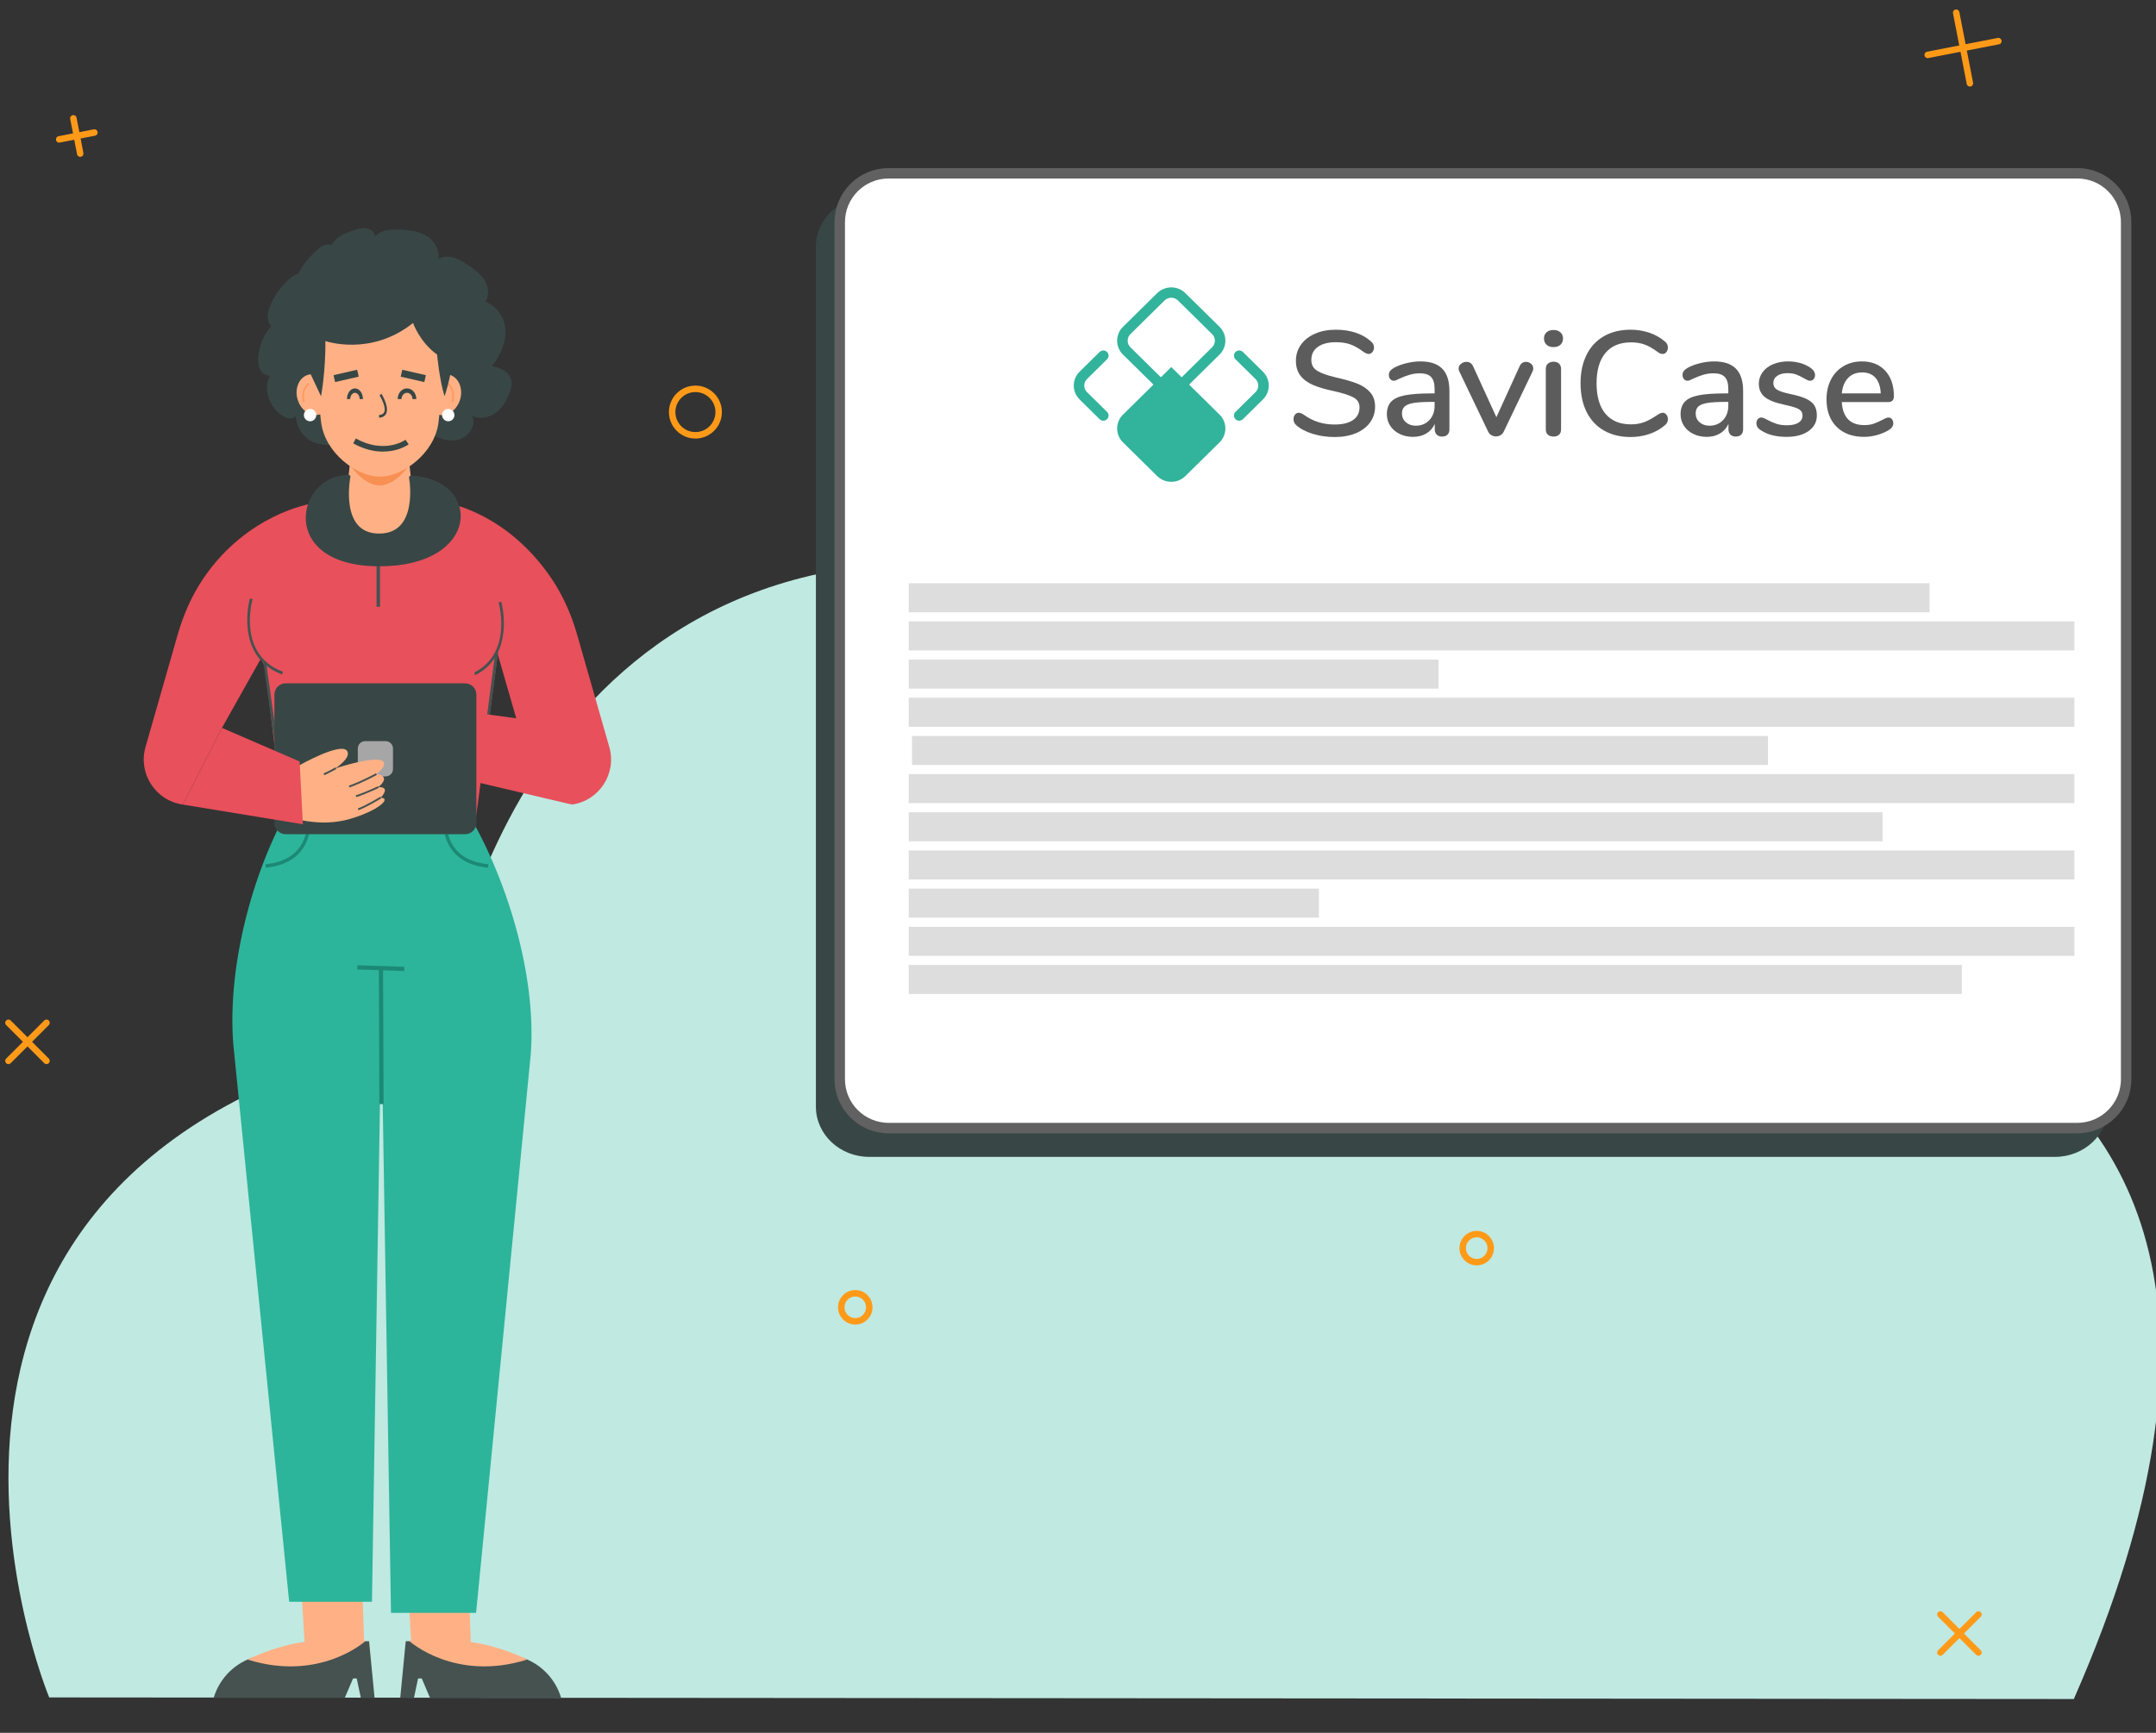 <svg width="510" height="410" viewBox="0 0 510 410" fill="none" xmlns="http://www.w3.org/2000/svg">
<rect x="0" y="0" width="510" height="410" fill="#333333" stroke="none"/>
<g clip-path="url(#clip0_3597_26832)">
<path d="M11.638 401.623C11.638 401.623 -42.024 272.834 103.894 244.345C103.894 244.345 116.601 133 220.628 133C324.656 133 363.722 189.537 385.845 223.629C385.845 223.629 571.52 217.862 490.56 402L11.638 401.623Z" fill="#C0E9E1"/>
<path d="M109.095 388.258L122.72 391.951C127.537 393.258 131.325 396.964 132.74 401.75H101.733L99.763 397.128H98.891L97.919 401.75H94.674L95.975 388.327L109.101 388.258H109.095Z" fill="#455250"/>
<path d="M96.877 388.321C96.877 388.321 107.61 398.031 124.727 392.658C124.727 392.658 117.125 388.813 109.094 388.257L103.001 384.684L96.877 388.321Z" fill="#FFB185"/>
<path d="M74.184 388.258L60.559 391.951C55.742 393.258 51.953 396.964 50.539 401.75H81.546L83.516 397.128H84.387L85.36 401.75H88.605L87.304 388.327L74.178 388.258H74.184Z" fill="#455250"/>
<path d="M86.401 388.321C86.401 388.321 75.668 398.031 58.551 392.658C58.551 392.658 66.153 388.813 74.184 388.257L80.277 384.684L86.401 388.321Z" fill="#FFB185"/>
<path d="M98.619 100.045C100.178 101.365 101.776 102.703 103.651 103.511C105.532 104.313 107.78 104.522 109.586 103.562C111.392 102.602 112.516 100.272 111.707 98.397C113.425 99.237 115.571 98.845 117.144 97.747C118.709 96.648 119.757 94.944 120.458 93.163C120.894 92.052 121.21 90.821 120.862 89.684C120.149 87.361 117.245 86.685 114.833 86.395C114.732 86.805 115.243 87.152 115.653 87.064C116.064 86.975 116.361 86.622 116.613 86.287C118.501 83.781 119.852 80.681 119.505 77.562C119.164 74.443 116.739 71.437 113.614 71.172C113.532 71.166 113.444 71.159 113.362 71.185C112.932 71.298 113.077 72.043 113.507 72.151C113.936 72.258 114.359 71.949 114.637 71.608C115.799 70.187 115.628 68.022 114.7 66.437C113.772 64.852 112.238 63.728 110.716 62.705C109.327 61.771 107.837 60.855 106.17 60.723C104.503 60.59 102.634 61.493 102.23 63.122C102.218 63.45 102.761 63.324 102.963 63.065C104.566 61.013 103.556 57.787 101.479 56.221C99.402 54.655 96.649 54.358 94.048 54.333C92.734 54.321 91.383 54.365 90.184 54.895C88.984 55.425 87.955 56.537 87.904 57.85C89.274 57.288 88.883 54.996 87.557 54.333C86.231 53.67 84.64 54.118 83.251 54.624C81.919 55.11 80.568 55.653 79.513 56.6C78.453 57.547 77.727 58.974 77.96 60.369C78.756 60.647 79.538 59.586 79.223 58.803C78.907 58.02 77.91 57.698 77.089 57.875C76.268 58.058 75.58 58.62 74.961 59.182C72.751 61.196 70.794 63.596 69.866 66.43C70.674 66.601 71.577 66.115 71.88 65.344C71.337 64.378 69.841 64.877 68.975 65.565C66.74 67.346 64.979 69.714 63.918 72.359C63.457 73.514 63.123 74.809 63.489 76.002C63.855 77.195 65.156 78.168 66.336 77.776C65.901 77.246 65.288 76.867 64.619 76.709C62.479 78.85 61.184 81.823 61.083 84.848C61.045 86.003 61.203 87.247 61.974 88.106C62.744 88.964 64.278 89.192 65.017 88.301C64.316 88.137 63.767 88.901 63.533 89.577C62.327 93.1 64.272 97.393 67.713 98.814C68.609 99.18 70.061 99.003 70.005 98.037C69.885 100.86 71.709 103.663 74.336 104.698C76.281 105.462 78.453 105.298 80.536 105.109C80.984 105.071 81.464 105.014 81.824 104.743C82.184 104.471 82.348 103.884 82.032 103.562C81.262 103.606 81.445 104.806 81.875 105.443C82.885 106.952 84.217 108.632 86.035 108.569C86.837 108.537 87.576 108.158 88.277 107.767C90.019 106.795 91.693 105.702 93.29 104.503C93.732 104.174 94.187 103.795 94.332 103.271C94.534 102.539 94.022 101.756 93.359 101.39C92.69 101.024 91.901 100.973 91.143 100.935" fill="#384745"/>
<path d="M108.729 94.849C107.826 97.387 105.426 98.795 103.374 97.981C101.323 97.172 100.388 94.451 101.297 91.913C102.2 89.375 104.599 87.967 106.658 88.781C108.71 89.596 109.644 92.311 108.735 94.849" fill="#FFB185"/>
<path d="M107.238 95.202L106.815 95.076C106.815 95.076 107.579 92.374 105.754 90.934L106.026 90.587C108.09 92.21 107.276 95.076 107.238 95.196V95.202Z" fill="#FF9C64"/>
<path d="M70.511 94.849C71.414 97.387 73.813 98.795 75.865 97.981C77.917 97.172 78.851 94.451 77.942 91.913C77.039 89.375 74.64 87.967 72.582 88.781C70.53 89.596 69.595 92.311 70.504 94.849" fill="#FFB185"/>
<path d="M71.686 95.202C71.648 95.082 70.834 92.216 72.898 90.593L73.17 90.941C71.345 92.38 72.103 95.057 72.109 95.082L71.686 95.209V95.202Z" fill="#FF9C64"/>
<path d="M96.866 109.97L89.8 109.415L82.735 109.97L81.637 120.293H89.8H97.964L96.866 109.97Z" fill="#FFB185"/>
<path d="M82.734 109.97C82.734 109.97 85.91 114.857 89.799 114.857C93.689 114.857 96.865 109.97 96.865 109.97H82.734Z" fill="#F88F53"/>
<path d="M105.401 85.22C105.407 85.151 105.42 85.075 105.426 85.006V84.993C105.477 84.45 105.502 83.901 105.502 83.345C105.502 74.196 98.494 66.784 89.844 66.784C81.194 66.784 74.186 74.196 74.186 83.345C74.186 83.901 74.211 84.45 74.261 84.993V85.006C74.268 85.075 74.28 85.144 74.287 85.214L75.909 99.471C75.909 99.471 75.915 99.527 75.922 99.559L75.96 99.9C76.856 107.167 84.382 112.78 89.844 112.78C95.305 112.78 102.711 107.287 103.703 100.133L103.722 99.957C103.747 99.773 103.766 99.59 103.785 99.407L105.401 85.214V85.22Z" fill="#FFB185"/>
<path d="M89.679 98.846C90.561 98.768 91.143 98.397 91.4 97.728C92.034 96.079 90.296 93.282 90.222 93.163L89.792 93.544C90.244 94.266 91.33 96.378 90.913 97.465C90.744 97.903 90.318 98.155 89.644 98.212L89.684 98.846H89.679Z" fill="#384745"/>
<path d="M84.479 87.481L78.889 88.765L79.265 90.398L84.855 89.114L84.479 87.481Z" fill="#384745"/>
<path d="M95.159 87.492L94.783 89.125L100.373 90.409L100.749 88.776L95.159 87.492Z" fill="#384745"/>
<path d="M93.651 106.459C95.485 105.973 96.578 105.207 96.678 105.13L95.921 104.047C95.723 104.189 90.95 107.493 84.162 103.746L83.557 104.91C87.771 107.236 91.316 107.077 93.651 106.459Z" fill="#384745"/>
<path d="M94.064 94.426H94.976C94.976 93.608 95.559 92.942 96.274 92.942C96.99 92.942 97.573 93.608 97.573 94.426H98.484C98.484 93.033 97.493 91.9 96.274 91.9C95.055 91.9 94.064 93.033 94.064 94.426Z" fill="#384745"/>
<path d="M82.068 94.426H82.85C82.85 93.608 83.349 92.942 83.963 92.942C84.576 92.942 85.075 93.608 85.075 94.426H85.857C85.857 93.033 85.007 91.9 83.963 91.9C82.918 91.9 82.068 93.033 82.068 94.426Z" fill="#384745"/>
<path d="M86.13 388.573L85.594 372.347H71.078L72.044 388.573H86.13Z" fill="#FFB185"/>
<path d="M69.815 188.628C60.023 204.696 53.766 228.032 55.161 246.797L68.401 378.995H87.986L91.042 188.634H69.815V188.628Z" fill="#2CB59B"/>
<path d="M111.361 388.573L110.824 372.347H96.309L97.275 388.573H111.361Z" fill="#FFB185"/>
<path d="M110.041 191.254C119.827 207.323 126.955 230.659 125.554 249.423L112.617 381.622H92.488L89.394 191.261H110.034L110.041 191.254Z" fill="#2CB59B"/>
<path d="M64.204 147.847C76.201 148.522 83.651 156.926 95.628 157.924C96.045 157.936 96.455 157.955 96.872 157.962C97.687 157.987 98.507 158.012 99.328 158.044C99.675 158.05 100.029 158.056 100.376 158.069C107.094 158.22 107.707 147.739 114.431 147.784L121.767 152.854C125.972 135.914 116.293 118.709 97.44 116.941C92.635 116.581 87.799 117.294 82.994 117.654L82.533 116.941C63.327 118.671 54.311 136.419 59.04 153.573L64.211 147.853L64.204 147.847Z" fill="#FFB02A"/>
<path d="M109.137 120.533C109.137 120.533 103.676 129.953 90.253 129.953C75.964 129.953 73.092 119.321 73.092 119.321C45.589 129.524 62.769 157.873 62.769 157.873L66.866 193.167C66.866 193.167 80.264 200.264 112.635 193.06L118.223 151.111L109.125 120.533H109.137Z" fill="#E8505B"/>
<path d="M90.615 229.138L89.617 229.142L89.74 261.241L90.738 261.237L90.615 229.138Z" fill="#1C8975"/>
<path d="M82.085 116.057C82.085 116.057 80.753 126.696 89.933 126.696C99.113 126.696 97.604 116.953 97.604 116.953L96.335 114.857L85.147 115.305L82.079 116.057H82.085Z" fill="#FFB185"/>
<path d="M107.074 98.214C107.074 98.789 106.607 99.256 106.032 99.256C105.457 99.256 104.99 98.789 104.99 98.214C104.99 97.64 105.457 97.172 106.032 97.172C106.607 97.172 107.074 97.64 107.074 98.214Z" fill="white" stroke="white" stroke-width="0.84" stroke-linecap="round" stroke-linejoin="round"/>
<path d="M74.388 98.214C74.388 98.789 73.921 99.256 73.347 99.256C72.772 99.256 72.305 98.789 72.305 98.214C72.305 97.64 72.772 97.172 73.347 97.172C73.921 97.172 74.388 97.64 74.388 98.214Z" fill="white" stroke="white" stroke-width="0.84" stroke-linecap="round" stroke-linejoin="round"/>
<path d="M84.539 228.382L84.506 229.379L95.618 229.747L95.651 228.75L84.539 228.382Z" fill="#1C8975"/>
<path d="M52.504 172.224L67.278 145.915L73.497 119.214C73.497 119.214 58.458 121.575 48.097 136.873C45.356 140.921 43.387 145.448 42.035 150.145L34.421 176.745C32.621 183.027 36.782 189.442 43.254 190.364" fill="#E8505B"/>
<path d="M66.627 187.876L62.289 156.655L62.939 156.566L67.283 187.788L66.627 187.876Z" fill="#455250"/>
<path d="M66.717 159.572L66.408 159.452C55.554 155.177 59.002 142.038 59.04 141.906L59.128 141.59L59.766 141.76L59.677 142.076C59.538 142.594 56.35 154.779 66.654 158.833L66.964 158.953L66.724 159.565L66.717 159.572Z" fill="#455250"/>
<path d="M122.118 169.958L115.729 147.815L106.498 119.214C106.498 119.214 120.092 121.575 130.453 136.873C133.193 140.92 135.163 145.447 136.514 150.145L144.128 176.745C145.928 183.027 141.767 189.442 135.295 190.364" fill="#E8505B"/>
<path d="M112.327 159.78C121.899 155.095 118.678 142.827 118.647 142.695L118.559 142.379L117.921 142.55L118.009 142.865C118.142 143.358 121.071 154.565 112.264 159.073L112.327 159.78Z" fill="#455250"/>
<path d="M115.068 175.463L114.418 175.375L117.164 154.337L117.821 154.432L115.068 175.463Z" fill="#455250"/>
<path d="M135.296 190.37L98.398 181.682L99.156 166.839L123.818 170.185" fill="#E8505B"/>
<path d="M73.32 88.188L75.94 93.763C75.94 93.763 77.052 87.841 76.976 80.693C76.976 80.693 87.684 84.437 97.71 76.412C97.71 76.412 99.232 80.908 103.399 83.901C103.399 83.901 103.904 89.634 105.148 93.757C105.148 93.757 115.541 65.603 89.49 65.603C67.72 65.603 73.32 88.181 73.32 88.181" fill="#384745"/>
<path d="M115.446 205.302L115.522 204.482C105.281 203.503 105.691 195.144 105.716 194.79L104.896 194.733C104.889 194.828 104.39 204.248 115.446 205.302Z" fill="#1C8975"/>
<path d="M62.865 205.302C73.92 204.248 73.421 194.828 73.415 194.733L72.594 194.79C72.62 195.144 73.03 203.509 62.789 204.482L62.865 205.302Z" fill="#1C8975"/>
<path d="M112.264 194.714V164.351C112.264 163.11 111.257 162.103 110.016 162.103H67.581C66.34 162.103 65.333 163.11 65.333 164.351V194.714C65.333 195.955 66.34 196.962 67.581 196.962H110.016C111.257 196.962 112.264 195.955 112.264 194.714Z" fill="#384745" stroke="#384745" stroke-width="0.84" stroke-linecap="round" stroke-linejoin="round"/>
<path d="M89.893 129.941H89.072V143.566H89.893V129.941Z" fill="#455250"/>
<path d="M97.181 112.963C113.452 113.62 113.395 133.571 89.756 133.571C66.117 133.571 70.518 112.78 82.47 112.78C82.47 112.78 79.692 126.664 89.68 126.664C99.669 126.664 97.181 112.963 97.181 112.963Z" fill="#384745" stroke="#384745" stroke-width="0.84" stroke-linecap="round" stroke-linejoin="round"/>
<path d="M92.963 181.948C92.963 182.914 92.18 183.703 91.208 183.703H86.39C85.424 183.703 84.635 182.92 84.635 181.948V177.111C84.635 176.145 85.418 175.356 86.39 175.356H91.208C92.174 175.356 92.963 176.139 92.963 177.111" fill="#A6A6A6"/>
<path d="M68.434 193.294C68.434 193.294 75.436 195.895 82.722 193.786C89.414 191.848 92.748 188.817 90.046 188.754C90.046 188.754 92.647 186.121 89.465 186.241C89.465 186.241 91.29 184.909 90.734 183.924C90.323 183.191 89.023 183.16 89.023 183.16C89.023 183.16 91.271 181.581 90.791 180.375C90.222 178.942 84.287 180.18 79.331 181.809C79.331 181.809 83.113 179.353 82.141 177.724C80.764 175.407 70.643 181.171 70.643 181.171L68.434 193.3V193.294Z" fill="#FFB185"/>
<path d="M90.197 188.88L89.963 188.508C89.963 188.508 86.901 190.414 84.641 191.292L84.799 191.703C87.103 190.806 90.165 188.899 90.197 188.88Z" fill="#455250"/>
<path d="M89.629 186.411L89.44 186.014C89.44 186.014 86.662 187.358 84.143 188.192L84.281 188.609C86.826 187.762 89.604 186.424 89.636 186.411H89.629Z" fill="#455250"/>
<path d="M89.15 183.343L88.935 182.958C88.935 182.958 85.784 184.719 82.514 185.906L82.665 186.317C85.974 185.123 89.124 183.356 89.156 183.343H89.15Z" fill="#455250"/>
<path d="M79.565 181.954L79.351 181.569C79.351 181.569 77.81 182.44 76.541 183.002L76.718 183.406C78.012 182.838 79.553 181.96 79.572 181.954H79.565Z" fill="#455250"/>
<path d="M43.254 190.37L71.647 195.024L70.883 180.173L52.503 172.224" fill="#E8505B"/>
<path d="M2 242L11 251.005" stroke="#FF9A18" stroke-width="1.53" stroke-linecap="round" stroke-linejoin="round"/>
<path d="M11 242L2 251.005" stroke="#FF9A18" stroke-width="1.53" stroke-linecap="round" stroke-linejoin="round"/>
<path d="M462.734 3L465.978 19.715" stroke="#FF9A18" stroke-width="1.53" stroke-linecap="round" stroke-linejoin="round"/>
<path d="M472.713 9.731L456 12.984" stroke="#FF9A18" stroke-width="1.53" stroke-linecap="round" stroke-linejoin="round"/>
<path d="M17.357 28L18.975 36.335" stroke="#FF9A18" stroke-width="1.53" stroke-linecap="round" stroke-linejoin="round"/>
<path d="M22.333 31.356L13.999 32.978" stroke="#FF9A18" stroke-width="1.53" stroke-linecap="round" stroke-linejoin="round"/>
<path d="M459 382L468 391.005" stroke="#FF9A18" stroke-width="1.53" stroke-linecap="round" stroke-linejoin="round"/>
<path d="M468 382L459 391.005" stroke="#FF9A18" stroke-width="1.53" stroke-linecap="round" stroke-linejoin="round"/>
<path d="M170 97.5C170 94.464 167.536 92 164.5 92C161.464 92 159 94.464 159 97.5C159 100.536 161.464 103 164.5 103C167.536 103 170 100.536 170 97.5Z" stroke="#FF9A18" stroke-width="1.53" stroke-linecap="round" stroke-linejoin="round"/>
<path d="M352.629 295.316C352.629 293.486 351.144 292 349.314 292C347.485 292 346 293.486 346 295.316C346 297.147 347.485 298.633 349.314 298.633C351.144 298.633 352.629 297.147 352.629 295.316Z" stroke="#FF9A18" stroke-width="1.53" stroke-linecap="round" stroke-linejoin="round"/>
<path d="M205.629 309.316C205.629 307.486 204.144 306 202.314 306C200.485 306 199 307.486 199 309.316C199 311.147 200.485 312.633 202.314 312.633C204.144 312.633 205.629 311.147 205.629 309.316Z" stroke="#FF9A18" stroke-width="1.53" stroke-linecap="round" stroke-linejoin="round"/>
<path d="M486.077 46.51H383.296C374.536 36.114 360.901 52.424 345.746 52.424C330.59 52.424 317.168 36.114 308.403 46.51H205.617C198.663 46.51 193 51.839 193 58.383V261.854C193 268.403 198.657 273.727 205.617 273.727H486.082C493.036 273.727 498.699 268.398 498.699 261.854V58.383C498.699 51.833 493.042 46.51 486.082 46.51H486.077Z" fill="#384745"/>
<path d="M491.378 41H210.202C203.817 41 198.641 46.176 198.641 52.561V255.348C198.641 261.733 203.817 266.909 210.202 266.909H491.378C497.763 266.909 502.939 261.733 502.939 255.348V52.561C502.939 46.176 497.763 41 491.378 41Z" fill="white" stroke="#616161" stroke-width="2.47" stroke-linecap="round" stroke-linejoin="round"/>
<path opacity="0.67" d="M456.428 138H214.963V144.867H456.428V138Z" fill="#CCCCCC"/>
<path opacity="0.67" d="M490.7 147.033H214.963V153.9H490.7V147.033Z" fill="#CCCCCC"/>
<path opacity="0.67" d="M340.275 156.061H214.963V162.928H340.275V156.061Z" fill="#CCCCCC"/>
<path opacity="0.67" d="M490.7 165.094H214.963V171.961H490.7V165.094Z" fill="#CCCCCC"/>
<path opacity="0.67" d="M418.221 174.128H215.734V180.994H418.221V174.128Z" fill="#CCCCCC"/>
<path opacity="0.67" d="M490.7 183.156H214.963V190.022H490.7V183.156Z" fill="#CCCCCC"/>
<path opacity="0.67" d="M445.315 192.189H214.963V199.056H445.315V192.189Z" fill="#CCCCCC"/>
<path opacity="0.67" d="M490.7 201.222H214.963V208.089H490.7V201.222Z" fill="#CCCCCC"/>
<path opacity="0.67" d="M311.988 210.25H214.963V217.117H311.988V210.25Z" fill="#CCCCCC"/>
<path opacity="0.67" d="M490.7 219.283H214.963V226.15H490.7V219.283Z" fill="#CCCCCC"/>
<path opacity="0.67" d="M464.071 228.311H214.963V235.178H464.071V228.311Z" fill="#CCCCCC"/>
<g clip-path="url(#clip1_3597_26832)">
<path d="M310.569 102.662C308.937 102.169 307.632 101.488 306.656 100.619C306.203 100.244 305.977 99.763 305.977 99.175C305.977 98.753 306.096 98.395 306.334 98.101C306.572 97.808 306.858 97.661 307.192 97.661C307.526 97.661 307.93 97.814 308.407 98.119C310.527 99.669 312.946 100.443 315.662 100.443C317.568 100.443 319.033 100.091 320.057 99.387C321.081 98.682 321.594 97.673 321.594 96.358C321.594 95.325 321.117 94.55 320.165 94.034C319.212 93.518 317.686 93.025 315.59 92.555C313.589 92.132 311.945 91.651 310.658 91.111C309.372 90.571 308.365 89.837 307.638 88.909C306.911 87.982 306.548 86.802 306.548 85.37C306.548 83.938 306.947 82.664 307.746 81.549C308.544 80.434 309.658 79.565 311.087 78.943C312.517 78.321 314.148 78.01 315.983 78.01C317.675 78.01 319.235 78.244 320.665 78.714C322.095 79.184 323.31 79.876 324.31 80.792C324.787 81.191 325.025 81.672 325.025 82.236C325.025 82.635 324.9 82.987 324.65 83.292C324.4 83.597 324.108 83.75 323.774 83.75C323.465 83.75 323.071 83.597 322.595 83.292C321.499 82.471 320.468 81.878 319.504 81.514C318.539 81.15 317.377 80.968 316.019 80.968C314.184 80.968 312.754 81.338 311.73 82.077C310.706 82.817 310.194 83.844 310.194 85.159C310.194 86.286 310.646 87.137 311.552 87.712C312.457 88.288 313.91 88.81 315.912 89.279C318.008 89.749 319.706 90.236 321.005 90.741C322.303 91.246 323.339 91.938 324.114 92.819C324.888 93.699 325.275 94.832 325.275 96.217C325.275 97.602 324.876 98.876 324.078 99.968C323.279 101.06 322.16 101.905 320.719 102.504C319.277 103.102 317.615 103.402 315.733 103.402C313.851 103.402 312.2 103.155 310.569 102.662Z" fill="#5C5C5C"/>
<path d="M341.161 87.236C342.292 88.387 342.858 90.136 342.858 92.484V101.605C342.858 102.146 342.703 102.562 342.394 102.856C342.084 103.149 341.655 103.296 341.107 103.296C340.559 103.296 340.165 103.143 339.856 102.838C339.546 102.533 339.392 102.122 339.392 101.605V100.302C338.939 101.288 338.266 102.046 337.372 102.574C336.479 103.102 335.437 103.366 334.245 103.366C333.054 103.366 332.053 103.137 331.1 102.679C330.147 102.222 329.403 101.582 328.867 100.76C328.331 99.938 328.062 99.023 328.062 98.013C328.062 96.769 328.39 95.789 329.045 95.072C329.701 94.356 330.784 93.846 332.297 93.54C333.81 93.236 335.889 93.083 338.534 93.083H339.356V92.061C339.356 90.746 339.082 89.796 338.534 89.209C337.985 88.622 337.104 88.328 335.889 88.328C335.055 88.328 334.269 88.434 333.53 88.645C332.792 88.856 331.981 89.162 331.1 89.561C330.457 89.913 330.004 90.089 329.742 90.089C329.385 90.089 329.093 89.96 328.867 89.702C328.64 89.443 328.527 89.115 328.527 88.716C328.527 88.363 328.628 88.052 328.831 87.782C329.033 87.513 329.361 87.249 329.814 86.99C330.648 86.544 331.624 86.186 332.744 85.916C333.864 85.646 334.948 85.511 335.996 85.511C338.307 85.511 340.029 86.087 341.161 87.236ZM338.105 99.404C338.939 98.524 339.356 97.391 339.356 96.006V95.09H338.713C336.854 95.09 335.425 95.173 334.424 95.337C333.423 95.501 332.708 95.777 332.28 96.164C331.851 96.552 331.636 97.11 331.636 97.837C331.636 98.682 331.946 99.375 332.566 99.915C333.185 100.455 333.959 100.725 334.889 100.725C336.198 100.725 337.271 100.285 338.105 99.404Z" fill="#5C5C5C"/>
<path d="M360.101 85.863C360.374 85.699 360.667 85.617 360.976 85.617C361.429 85.617 361.828 85.77 362.174 86.075C362.519 86.38 362.692 86.744 362.692 87.166C362.692 87.401 362.644 87.624 362.549 87.835L355.723 102.099C355.556 102.474 355.299 102.762 354.954 102.962C354.609 103.161 354.245 103.261 353.864 103.261C353.484 103.261 353.119 103.161 352.774 102.962C352.429 102.762 352.172 102.474 352.006 102.099L345.18 87.835C345.085 87.648 345.037 87.425 345.037 87.166C345.037 86.744 345.228 86.38 345.609 86.075C345.99 85.77 346.418 85.617 346.896 85.617C347.586 85.617 348.098 85.946 348.432 86.603L353.972 98.718L359.475 86.638C359.618 86.286 359.827 86.028 360.101 85.863Z" fill="#5C5C5C"/>
<path d="M365.838 81.566C365.432 81.191 365.23 80.698 365.23 80.087C365.23 79.476 365.432 78.99 365.838 78.626C366.243 78.262 366.791 78.08 367.482 78.08C368.173 78.08 368.691 78.262 369.108 78.626C369.525 78.99 369.733 79.477 369.733 80.087C369.733 80.698 369.531 81.191 369.126 81.566C368.72 81.942 368.173 82.13 367.482 82.13C366.791 82.13 366.243 81.942 365.838 81.566ZM366.178 102.873C365.832 102.591 365.659 102.169 365.659 101.605V87.307C365.659 86.743 365.832 86.315 366.178 86.021C366.523 85.728 366.958 85.581 367.482 85.581C368.006 85.581 368.435 85.728 368.769 86.021C369.102 86.315 369.269 86.743 369.269 87.307V101.605C369.269 102.169 369.102 102.591 368.769 102.873C368.435 103.155 368.006 103.296 367.482 103.296C366.958 103.296 366.523 103.155 366.178 102.873Z" fill="#5C5C5C"/>
<path d="M379.418 101.87C377.631 100.848 376.261 99.381 375.308 97.467C374.355 95.554 373.879 93.294 373.879 90.688C373.879 88.082 374.355 85.858 375.308 83.944C376.261 82.03 377.631 80.563 379.418 79.541C381.205 78.52 383.301 78.01 385.708 78.01C387.281 78.01 388.769 78.251 390.176 78.731C391.581 79.213 392.808 79.911 393.857 80.827C394.309 81.179 394.536 81.649 394.536 82.236C394.536 82.658 394.416 83.016 394.178 83.31C393.94 83.604 393.654 83.75 393.321 83.75C392.915 83.75 392.522 83.597 392.141 83.292C390.998 82.447 389.955 81.854 389.014 81.514C388.072 81.174 387.007 81.003 385.816 81.003C383.194 81.003 381.181 81.837 379.776 83.504C378.37 85.171 377.667 87.566 377.667 90.688C377.667 93.81 378.37 96.241 379.776 97.908C381.181 99.575 383.194 100.408 385.816 100.408C386.959 100.408 388.001 100.232 388.943 99.88C389.884 99.528 390.949 98.941 392.141 98.119C392.618 97.814 393.011 97.661 393.321 97.661C393.654 97.661 393.94 97.808 394.178 98.101C394.416 98.395 394.536 98.753 394.536 99.175C394.536 99.763 394.309 100.232 393.857 100.584C392.808 101.5 391.581 102.199 390.176 102.68C388.769 103.161 387.281 103.402 385.708 103.402C383.301 103.402 381.205 102.891 379.418 101.87Z" fill="#5C5C5C"/>
<path d="M410.635 87.236C411.766 88.387 412.333 90.136 412.333 92.484V101.605C412.333 102.146 412.177 102.562 411.868 102.856C411.558 103.149 411.13 103.296 410.582 103.296C410.034 103.296 409.64 103.143 409.331 102.838C409.021 102.533 408.866 102.122 408.866 101.605V100.302C408.413 101.288 407.74 102.046 406.847 102.574C405.953 103.102 404.911 103.366 403.72 103.366C402.529 103.366 401.527 103.137 400.575 102.679C399.622 102.222 398.877 101.582 398.341 100.76C397.805 99.938 397.537 99.023 397.537 98.013C397.537 96.769 397.864 95.789 398.52 95.072C399.175 94.356 400.259 93.846 401.772 93.54C403.285 93.236 405.364 93.083 408.008 93.083H408.83V92.061C408.83 90.746 408.556 89.796 408.008 89.209C407.46 88.622 406.579 88.328 405.364 88.328C404.529 88.328 403.743 88.434 403.005 88.645C402.266 88.856 401.456 89.162 400.575 89.561C399.932 89.913 399.479 90.089 399.217 90.089C398.859 90.089 398.568 89.96 398.341 89.702C398.114 89.443 398.002 89.115 398.002 88.716C398.002 88.363 398.103 88.052 398.305 87.782C398.508 87.513 398.836 87.249 399.288 86.99C400.122 86.544 401.099 86.186 402.219 85.916C403.339 85.646 404.422 85.511 405.471 85.511C407.782 85.511 409.503 86.087 410.635 87.236ZM407.58 99.404C408.413 98.524 408.83 97.391 408.83 96.006V95.09H408.187C406.329 95.09 404.899 95.173 403.899 95.337C402.898 95.501 402.183 95.777 401.754 96.164C401.325 96.552 401.111 97.11 401.111 97.837C401.111 98.682 401.42 99.375 402.04 99.915C402.66 100.455 403.434 100.725 404.363 100.725C405.673 100.725 406.745 100.285 407.58 99.404Z" fill="#5C5C5C"/>
<path d="M416.658 101.887C416.229 101.629 415.925 101.359 415.747 101.077C415.568 100.795 415.479 100.478 415.479 100.126C415.479 99.751 415.586 99.434 415.8 99.175C416.015 98.917 416.288 98.788 416.622 98.788C416.931 98.788 417.42 98.976 418.087 99.351C418.802 99.727 419.499 100.033 420.178 100.267C420.857 100.502 421.709 100.619 422.733 100.619C423.877 100.619 424.77 100.42 425.414 100.021C426.057 99.621 426.379 99.058 426.379 98.33C426.379 97.861 426.254 97.485 426.003 97.203C425.753 96.921 425.318 96.669 424.699 96.446C424.079 96.223 423.162 95.983 421.947 95.724C419.851 95.278 418.343 94.673 417.426 93.91C416.509 93.148 416.05 92.109 416.05 90.793C416.05 89.784 416.348 88.874 416.944 88.064C417.539 87.254 418.361 86.626 419.41 86.18C420.458 85.734 421.649 85.511 422.984 85.511C423.936 85.511 424.865 85.634 425.771 85.88C426.677 86.127 427.474 86.485 428.166 86.955C428.952 87.471 429.345 88.07 429.345 88.751C429.345 89.126 429.232 89.443 429.005 89.702C428.779 89.96 428.511 90.089 428.201 90.089C427.987 90.089 427.773 90.042 427.558 89.948C427.344 89.855 427.058 89.702 426.7 89.49C426.057 89.115 425.455 88.821 424.896 88.61C424.336 88.399 423.639 88.293 422.805 88.293C421.804 88.293 421 88.504 420.393 88.927C419.785 89.35 419.481 89.925 419.481 90.653C419.481 91.31 419.761 91.821 420.321 92.184C420.88 92.549 421.935 92.895 423.484 93.224C425.08 93.553 426.331 93.928 427.236 94.35C428.142 94.773 428.791 95.296 429.184 95.918C429.577 96.54 429.774 97.332 429.774 98.295C429.774 99.822 429.125 101.048 427.826 101.975C426.527 102.903 424.794 103.366 422.626 103.366C420.196 103.366 418.207 102.873 416.658 101.887Z" fill="#5C5C5C"/>
<path d="M447.533 99.175C447.748 99.434 447.855 99.762 447.855 100.161C447.855 100.843 447.426 101.418 446.568 101.887C445.734 102.357 444.823 102.721 443.834 102.979C442.846 103.237 441.899 103.366 440.993 103.366C438.229 103.366 436.049 102.574 434.453 100.989C432.857 99.404 432.059 97.238 432.059 94.491C432.059 92.73 432.41 91.169 433.113 89.807C433.815 88.446 434.804 87.389 436.079 86.638C437.353 85.886 438.801 85.511 440.421 85.511C442.756 85.511 444.603 86.25 445.961 87.73C447.319 89.209 447.998 91.204 447.998 93.716C447.998 94.656 447.569 95.125 446.711 95.125H435.668C435.906 98.765 437.681 100.584 440.993 100.584C441.874 100.584 442.637 100.467 443.28 100.232C443.924 99.998 444.603 99.692 445.318 99.316C445.389 99.269 445.586 99.17 445.907 99.017C446.229 98.864 446.497 98.788 446.711 98.788C447.045 98.788 447.319 98.917 447.533 99.175ZM437.169 89.42C436.335 90.289 435.834 91.51 435.668 93.083H444.889C444.817 91.486 444.406 90.26 443.656 89.402C442.905 88.545 441.851 88.117 440.493 88.117C439.135 88.117 438.003 88.552 437.169 89.42Z" fill="#5C5C5C"/>
<path d="M288.482 98.1L277.062 86.846L265.643 98.1C263.804 99.911 263.804 102.859 265.643 104.671L273.728 112.639C274.618 113.516 275.803 114 277.062 114C278.322 114 279.506 113.517 280.397 112.639L288.482 104.671C290.321 102.859 290.321 99.911 288.482 98.1Z" fill="#32B39B"/>
<path d="M277.062 95.152L265.643 83.898C263.804 82.086 263.804 79.138 265.643 77.326L273.728 69.359C275.566 67.547 278.558 67.547 280.397 69.359L288.482 77.326C290.32 79.138 290.32 82.086 288.482 83.898L277.062 95.152H277.062ZM267.398 82.169L277.062 91.693L286.727 82.169C287.598 81.31 287.598 79.914 286.727 79.056L278.642 71.088C277.771 70.231 276.354 70.23 275.483 71.088L267.398 79.056C266.527 79.914 266.527 81.31 267.398 82.169Z" fill="#32B39B"/>
<path d="M293.132 99.541C292.814 99.541 292.496 99.422 292.254 99.183C291.77 98.706 291.77 97.931 292.254 97.454L296.989 92.787C297.411 92.371 297.644 91.819 297.644 91.231C297.644 90.643 297.411 90.09 296.989 89.674L292.254 85.008C291.77 84.531 291.77 83.756 292.254 83.278C292.738 82.801 293.524 82.801 294.009 83.278L298.744 87.945C299.635 88.822 300.125 89.989 300.125 91.231C300.125 92.472 299.635 93.639 298.744 94.516L294.009 99.183C293.767 99.421 293.449 99.541 293.132 99.541V99.541Z" fill="#32B39B"/>
<path d="M260.994 99.541C260.676 99.541 260.358 99.422 260.116 99.183L255.381 94.517C254.49 93.639 254 92.472 254 91.231C254 89.99 254.49 88.823 255.381 87.945L260.117 83.279C260.601 82.801 261.387 82.801 261.872 83.279C262.356 83.756 262.356 84.53 261.872 85.008L257.137 89.675C256.715 90.09 256.482 90.643 256.482 91.231C256.482 91.819 256.715 92.372 257.137 92.788L261.872 97.454C262.356 97.931 262.356 98.706 261.872 99.183C261.63 99.422 261.312 99.542 260.994 99.542L260.994 99.541Z" fill="#32B39B"/>
</g>
</g>
<defs>
<clipPath id="clip0_3597_26832">
<rect width="510" height="410" fill="white"/>
</clipPath>
<clipPath id="clip1_3597_26832">
<rect width="194" height="46" fill="white" transform="translate(254 68)"/>
</clipPath>
</defs>
</svg>
